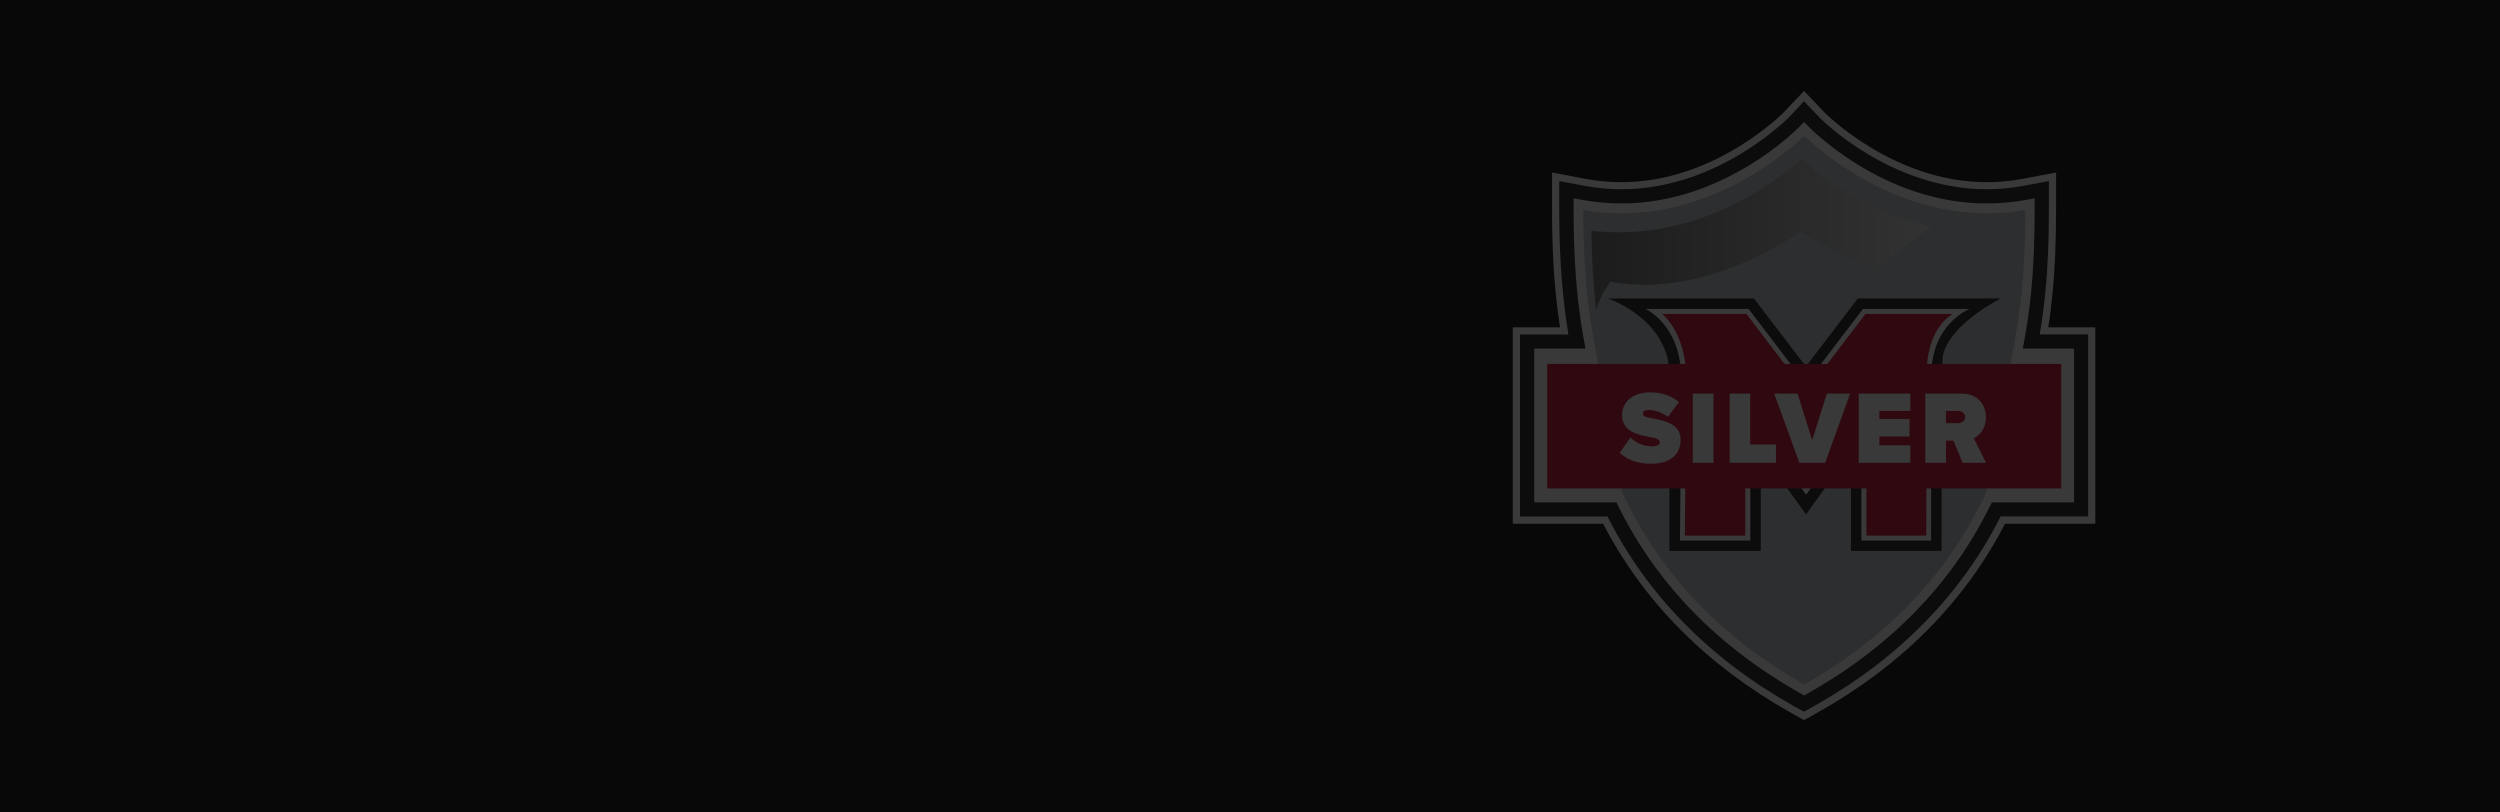 <?xml version="1.0" encoding="utf-8"?>
<!-- Generator: Adobe Illustrator 26.3.1, SVG Export Plug-In . SVG Version: 6.00 Build 0)  -->
<svg version="1.1" id="Layer_1" xmlns="http://www.w3.org/2000/svg" xmlns:xlink="http://www.w3.org/1999/xlink" x="0px" y="0px"
	 viewBox="0 0 1600 520" style="enable-background:new 0 0 1600 520;" xml:space="preserve">
<style type="text/css">
	.st0{fill:#080808;}
	.st1{opacity:0.2;}
	.st2{fill:#FFFFFF;}
	.st3{fill:#231F20;}
	.st4{fill:#C3C6CB;}
	.st5{opacity:0.48;fill-rule:evenodd;clip-rule:evenodd;fill:url(#SVGID_1_);}
	.st6{fill:#211E1F;}
	.st7{fill:#CE0E2D;}
</style>
<rect class="st0" width="1600" height="520"/>
<g class="st1">
	<path class="st2" d="M1310.9,209.5c1.1-6.9,1.9-13.8,2.6-20.8c1.7-16.7,2.4-34.3,2.4-56.9v-21.4l-21.1,4
		c-7.7,1.5-15.6,2.2-23.4,2.2c-59.8,0-103.5-44.4-103.9-44.8l-12.9-13.6l-12.9,13.6c-0.4,0.4-44,44.8-103.9,44.8
		c-7.8,0-15.7-0.7-23.4-2.2l-21.1-4v21.4c0,22.2,0.6,48.7,5.1,77.7h-30.2v125.7h57.8c25.9,50,66.3,90.6,119.9,120.8l8.7,4.9l8.7-4.9
		c53.7-30.1,94-70.7,119.9-120.8h57.8V209.5H1310.9z"/>
	<g>
		<path class="st3" d="M1148.2,452c-53.8-30.2-93.9-71-119.4-121.4h-56V214.1h31c-5.1-30.7-5.9-58.7-5.9-82.3v-15.9l15.6,2.9
			c8,1.5,16.2,2.3,24.3,2.3c62.2,0,106.8-45.8,107.3-46.2l9.5-10.1l9.6,10.1c0.4,0.5,45.1,46.2,107.2,46.2c8.1,0,16.3-0.8,24.3-2.3
			l15.6-2.9v15.9c0,22.5-0.7,39.9-2.4,56.4c-0.9,8.7-2,17.4-3.5,25.8h31v116.5h-56c-25.4,50.4-65.6,91.2-119.4,121.4l-6.4,3.6
			L1148.2,452z"/>
		<path class="st3" d="M1149.7,449.4c-53.9-30.2-93.9-71.2-119-121.7h-54.9V217h31.6c-5.6-31.6-6.4-60.7-6.4-85.2v-12.3l12.1,2.3
			c8.2,1.5,16.6,2.3,24.8,2.3c63.6,0,108.9-46.7,109.4-47.2l7.4-7.8l7.4,7.9c0.4,0.5,45.7,47.1,109.3,47.1c8.3,0,16.6-0.8,24.8-2.3
			l12.1-2.3v12.3c0,22.4-0.7,39.7-2.4,56.2c-1,9.8-2.3,19.6-4,29.1h31.6v110.7h-54.9c-25.1,50.6-65.2,91.5-119,121.7l-5,2.8
			L1149.7,449.4z"/>
		<path class="st2" d="M1152.7,444c-52.7-29.6-91.9-69.7-116.5-119.1l-1.7-3.4h-52.6v-98.4h32.8l-1.3-7.2
			c-5.6-31.3-6.3-60.1-6.3-84.1v-4.9l4.8,0.9c8.6,1.6,17.3,2.4,25.9,2.4c66.3,0,113.4-48.6,113.8-49.1l3-3.1l3,3.1
			c0.5,0.5,47.3,49.1,113.8,49.1c8.7,0,17.4-0.8,26-2.4l4.8-0.9v4.9c0,22.2-0.7,39.3-2.3,55.5c-1,9.6-2.3,19.3-4,28.6l-1.3,7.2h32.8
			v98.4h-52.6l-1.7,3.4c-24.6,49.4-63.8,89.5-116.5,119.1l-2,1.1L1152.7,444z"/>
		<path class="st4" d="M1038.3,315.4l3.4,6.8c23.9,48,61.9,87,113,115.9c51.1-28.9,89.1-67.9,113-115.9l3.4-6.8l16.3-86l2.6-14.5
			c1.6-9.2,2.9-18.6,3.9-28.1c1.5-15.4,2.3-31.7,2.3-52.4c-8.2,1.4-16.4,2.1-24.7,2.1c-62.2,0-108-41.1-116.8-49.5
			c-8.7,8.4-54.7,49.5-116.8,49.5c-8.2,0-16.5-0.7-24.6-2.1c0.1,23.2,0.9,50.8,6.2,80.6l2.6,14.5L1038.3,315.4z"/>
		<linearGradient id="SVGID_1_" gradientUnits="userSpaceOnUse" x1="1244.459" y1="150.034" x2="1006.31" y2="150.034">
			<stop  offset="0" style="stop-color:#FFFFFF"/>
			<stop  offset="1" style="stop-color:#000000"/>
		</linearGradient>
		<path class="st5" d="M1152.8,101.9c-1.7,1.5-3.3,2.9-5,4.2c-9.7,8-20.2,15.1-31.2,21.1c-30.4,16.6-63.9,24.4-98.1,20.5
			c0.2,17.1,1.1,33.9,3,50.5c1.6-4.8,3.5-9.1,5.8-12.8l3.2-5l5.9,0.8c38.9,5.2,78.9-9.3,111.4-29.9l5-3.1l4.7,3
			c15.5,8.5,29.9,15.9,44.6,21.4c10.6-10,21.9-19.2,33.9-27.5c-16.2-3.6-32-9.6-47-17.8c-11-6-21.5-13.1-31.2-21.1
			C1156.2,104.8,1154.5,103.4,1152.8,101.9"/>
		<g>
			<g>
				<path class="st6" d="M1243.2,230.5l-0.2,5.3c-0.1,1.3-0.2,2.6-0.2,3.9c0,30.7-0.2,103.1-0.2,103.1l0,9.8h-58v-63.4l-28.7,40
					l-29-40v63.4h-58.5c0,0,0-77.1,0-112.8S1029,191,1029,191h93.5l33.3,43.6L1189,191h91.4C1241.3,212.2,1243.2,230.5,1243.2,230.5
					z"/>
			</g>
			<g>
				<g>
					<path class="st2" d="M1235.9,346h-44.6v-76.5l-35.4,47l-35.7-47V346h-45l0-3.2c0-0.7,0.7-73,0.7-101.3
						c0-33.4-22.8-43.8-22.8-43.8h66l36.6,48l36.6-48h68.3c0,0-24.5,9.4-24.5,42.1c0,30.7-0.2,103.1-0.2,103.1L1235.9,346z"/>
				</g>
			</g>
			<g>
				<g>
					<path class="st7" d="M1078.3,342.8h38.7v-83.7l38.9,51l38.6-51v83.7h38.3c0,0,0.2-72.3,0.2-103c0-30.7,16.8-38.9,16.8-38.9
						h-55.9l-38.1,50l-38.1-50h-54c0,0,15.4,11.9,15.4,40.6C1079,270.1,1078.3,342.8,1078.3,342.8z"/>
				</g>
			</g>
		</g>
		<rect x="990.2" y="232.9" class="st7" width="329" height="79.7"/>
		<g>
			<path class="st2" d="M1043.5,280c3.3,3.2,8.1,5.7,14,5.7c2.5,0,4.8-0.9,4.8-2.6c0-1.7-1.8-2.6-6.1-3.4
				c-7.2-1.3-18.1-3.1-18.1-14.2c0-7.5,6.1-14.4,18-14.4c7.1,0,13.5,2.1,18.4,6.2l-7,9.5c-3.8-2.9-8.7-4.4-12.1-4.4
				c-3.3,0-4,1.2-4,2.3c0,1.7,1.8,2.3,6.4,3.1c7.2,1.3,17.8,3.4,17.8,13.6c0,9.8-7.1,15.4-18.8,15.4c-9.2,0-15.6-2.8-20.2-7
				L1043.5,280z"/>
			<path class="st2" d="M1083.4,251.9h13.2v44.3h-13.2V251.9z"/>
			<path class="st2" d="M1106.9,251.9h13.2v32.6h16.5v11.7h-29.6V251.9z"/>
			<path class="st2" d="M1135.5,251.9h14.9l9.4,29.8l9.4-29.8h14.9l-16,44.3h-16.5L1135.5,251.9z"/>
			<path class="st2" d="M1189.6,251.9h33V263h-19.8v5.2h19.3v11.2h-19.3v5.6h19.8v11.2h-33V251.9z"/>
			<path class="st2" d="M1250.2,282h-4.8v14.2h-13.2v-44.3h23.2c10.2,0,15.6,6.9,15.6,15.2c0,7.6-4.4,11.7-7.8,13.4l7.9,15.7h-15
				L1250.2,282z M1253.4,263h-8v7.8h8c2.2,0,4.3-1.5,4.3-3.9C1257.7,264.5,1255.6,263,1253.4,263z"/>
		</g>
	</g>
</g>
</svg>
